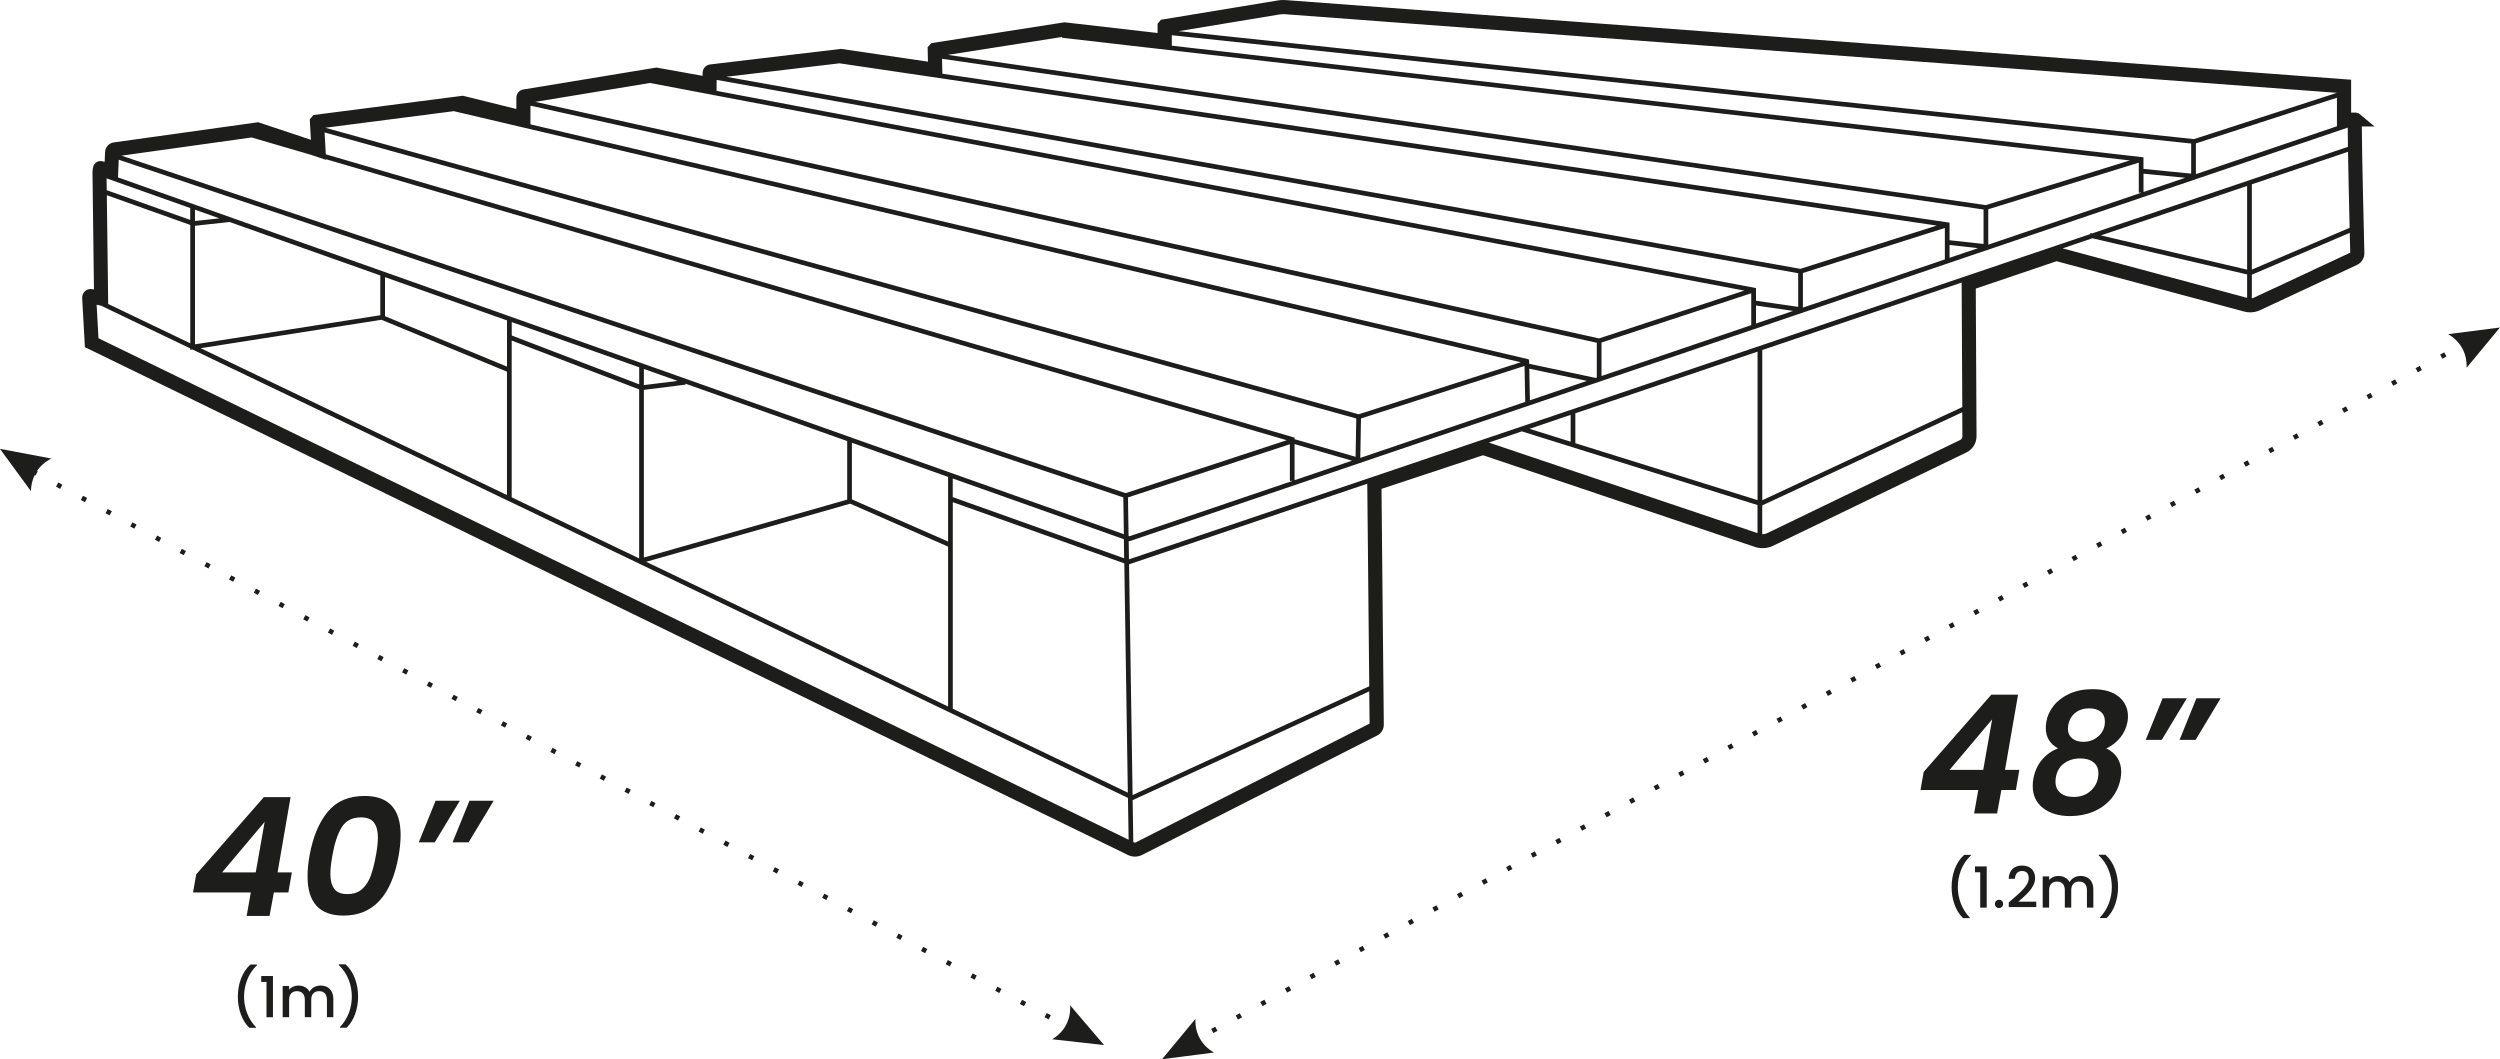 <svg viewBox="0 0 530.31 224.69" xmlns="http://www.w3.org/2000/svg"><g fill="#1d1d1b"><path d="m256.98 218.05h.99v1h-.99z" transform="matrix(.877 -.481 .481 .877 -73.35 150.64)"/><path d="m340.42 172.31h.99v1h-.99z" transform="matrix(.877 -.481 .481 .877 -41.1 185.12)"/><path d="m361.28 160.88h.99v1h-.99z" transform="matrix(.877 -.481 .481 .877 -33.04 193.74)"/><path d="m356.07 163.74h.99v1h-.99z" transform="matrix(.877 -.481 .481 .877 -35.05 191.58)"/><path d="m403 138.01h.99v1h-.99z" transform="matrix(.877 -.481 .481 .877 -16.91 210.97)"/><path d="m350.85 166.6h.99v1h-.99z" transform="matrix(.877 -.481 .481 .877 -37.07 189.43)"/><path d="m345.64 169.46h.99v1h-.99z" transform="matrix(.877 -.481 .481 .877 -39.09 187.27)"/><path d="m387.36 146.59h.99v1h-.99z" transform="matrix(.877 -.481 .481 .877 -22.96 204.51)"/><path d="m382.14 149.45h.99v1h-.99z" transform="matrix(.877 -.481 .481 .877 -24.98 202.35)"/><path d="m397.79 140.87h.99v1h-.99z" transform="matrix(.877 -.481 .481 .877 -18.93 208.82)"/><path d="m366.5 158.02h.99v1h-.99z" transform="matrix(.877 -.481 .481 .877 -31.02 195.88)"/><path d="m371.71 155.16h.99v1h-.99z" transform="matrix(.877 -.481 .481 .877 -29.01 198.03)"/><path d="m376.93 152.31h.99v1h-.99z" transform="matrix(.877 -.481 .481 .877 -26.99 200.2)"/><path d="m392.57 143.73h.99v1h-.99z" transform="matrix(.877 -.481 .481 .877 -20.95 206.66)"/><path d="m283.06 203.76h.99v1h-.99z" transform="matrix(.877 -.481 .481 .877 -63.27 161.42)"/><path d="m335.21 175.17h.99v1h-.99z" transform="matrix(.877 -.481 .481 .877 -43.12 182.95)"/><path d="m288.27 200.9h.99v1h-.99z" transform="matrix(.877 -.481 .481 .877 -61.26 163.57)"/><path d="m267.41 212.33h.99v1h-.99z" transform="matrix(.877 -.481 .481 .877 -69.32 154.95)"/><path d="m272.63 209.47h.99v1h-.99z" transform="matrix(.877 -.481 .481 .877 -67.3 157.1)"/><path d="m293.49 198.04h.99v1h-.99z" transform="matrix(.877 -.481 .481 .877 -59.24 165.72)"/><path d="m262.2 215.19h.99v1h-.99z" transform="matrix(.877 -.481 .481 .877 -71.34 152.8)"/><path d="m277.84 206.62h.99v1h-.99z" transform="matrix(.877 -.481 .481 .877 -65.29 159.26)"/><path d="m324.78 180.89h.99v1h-.99z" transform="matrix(.877 -.481 .481 .877 -47.15 178.64)"/><path d="m319.56 183.75h.99v1h-.99z" transform="matrix(.877 -.481 .481 .877 -49.16 176.5)"/><path d="m329.99 178.03h.99v1h-.99z" transform="matrix(.877 -.481 .481 .877 -45.13 180.8)"/><path d="m303.92 192.32h.99v1h-.99z" transform="matrix(.877 -.481 .481 .877 -55.21 170.03)"/><path d="m314.35 186.61h.99v1h-.99z" transform="matrix(.877 -.481 .481 .877 -51.18 174.34)"/><path d="m298.7 195.18h.99v1h-.99z" transform="matrix(.877 -.481 .481 .877 -57.23 167.87)"/><path d="m309.13 189.47h.99v1h-.99z" transform="matrix(.877 -.481 .481 .877 -53.19 172.19)"/><path d="m517.73 75.13h.99v1h-.99z" transform="matrix(.877 -.481 .481 .877 27.42 258.36)"/><path d="m502.09 83.7h.99v1h-.99z" transform="matrix(.877 -.481 .481 .877 21.38 251.91)"/><path d="m455.15 109.43h.99v1h-.99z" transform="matrix(.877 -.481 .481 .877 3.24 232.52)"/><path d="m491.66 89.42h.99v1h-.99z" transform="matrix(.877 -.481 .481 .877 17.35 247.6)"/><path d="m496.87 86.56h.99v1h-.99z" transform="matrix(.877 -.481 .481 .877 19.37 249.76)"/><path d="m449.94 112.29h.99v1h-.99z" transform="matrix(.877 -.481 .481 .877 1.23 230.36)"/><path d="m439.51 118h.99v1h-.99z" transform="matrix(.877 -.481 .481 .877 -2.8 226.07)"/><path d="m444.72 115.15h.99v1h-.99z" transform="matrix(.877 -.481 .481 .877 -.78 228.25)"/><path d="m481.23 95.14h.99v1h-.99z" transform="matrix(.877 -.481 .481 .877 13.32 243.29)"/><path d="m465.58 103.71h.99v1h-.99z" transform="matrix(.877 -.481 .481 .877 7.28 236.84)"/><path d="m486.44 92.28h.99v1h-.99z" transform="matrix(.877 -.481 .481 .877 15.34 245.45)"/><path d="m476.01 97.99h.99v1h-.99z" transform="matrix(.877 -.481 .481 .877 11.3 241.14)"/><path d="m470.8 100.85h.99v1h-.99z" transform="matrix(.877 -.481 .481 .877 9.29 238.98)"/><path d="m460.37 106.57h.99v1h-.99z" transform="matrix(.877 -.481 .481 .877 5.25 234.66)"/><path d="m423.86 126.58h.99v1h-.99z" transform="matrix(.877 -.481 .481 .877 -8.85 219.58)"/><path d="m434.29 120.86h.99v1h-.99z" transform="matrix(.877 -.481 .481 .877 -4.81 223.94)"/><path d="m413.43 132.3h.99v1h-.99z" transform="matrix(.877 -.481 .481 .877 -12.88 215.3)"/><path d="m408.22 135.15h.99v1h-.99z" transform="matrix(.877 -.481 .481 .877 -14.9 213.13)"/><path d="m418.65 129.44h.99v1h-.99z" transform="matrix(.877 -.481 .481 .877 -10.86 217.45)"/><path d="m512.52 77.99h.99v1h-.99z" transform="matrix(.877 -.481 .481 .877 25.41 256.22)"/><path d="m429.08 123.72h.99v1h-.99z" transform="matrix(.877 -.481 .481 .877 -6.84 221.73)"/><path d="m507.3 80.84h.99v1h-.99z" transform="matrix(.877 -.481 .481 .877 23.4 254.06)"/><path d="m101.19 150.32h1v.99h-1z" transform="matrix(.473 -.881 .881 .473 -79.29 169.11)"/><path d="m95.95 147.51h1v.99h-1z" transform="matrix(.473 -.881 .881 .473 -79.57 163.01)"/><path d="m85.46 141.89h1v.99h-1z" transform="matrix(.473 -.881 .881 .473 -80.14 150.8)"/><path d="m12.08 102.51h1v.99h-1z" transform="matrix(.473 -.881 .881 .473 -84.14 65.39)"/><path d="m127.39 164.38h1v.99h-1z" transform="matrix(.473 -.881 .881 .473 -77.86 199.63)"/><path d="m80.22 139.07h1v.99h-1z" transform="matrix(.473 -.881 .881 .473 -80.43 144.7)"/><path d="m59.26 127.82h1v.99h-1z" transform="matrix(.473 -.881 .881 .473 -81.57 120.3)"/><path d="m132.64 167.2h1v.99h-1z" transform="matrix(.473 -.881 .881 .473 -77.58 205.71)"/><path d="m143.12 172.82h1v.99h-1z" transform="matrix(.473 -.881 .881 .473 -77 217.93)"/><path d="m106.43 153.13h1v.99h-1z" transform="matrix(.473 -.881 .881 .473 -79 175.21)"/><path d="m122.15 161.57h1v.99h-1z" transform="matrix(.473 -.881 .881 .473 -78.14 193.53)"/><path d="m111.67 155.95h1v.99h-1z" transform="matrix(.473 -.881 .881 .473 -78.72 181.32)"/><path d="m116.91 158.76h1v.99h-1z" transform="matrix(.473 -.881 .881 .473 -78.43 187.42)"/><path d="m137.88 170.01h1v.99h-1z" transform="matrix(.473 -.881 .881 .473 -77.29 211.83)"/><path d="m43.53 119.39h1v.99h-1z" transform="matrix(.473 -.881 .881 .473 -82.42 102)"/><path d="m38.29 116.57h1v.99h-1z" transform="matrix(.473 -.881 .881 .473 -82.71 95.9)"/><path d="m48.77 122.2h1v.99h-1z" transform="matrix(.473 -.881 .881 .473 -82.14 108.1)"/><path d="m64.5 130.64h1v.99h-1z" transform="matrix(.473 -.881 .881 .473 -81.28 126.4)"/><path d="m33.05 113.76h1v.99h-1z" transform="matrix(.473 -.881 .881 .473 -82.99 89.8)"/><path d="m54.01 125.01h1v.99h-1z" transform="matrix(.473 -.881 .881 .473 -81.85 114.2)"/><path d="m22.57 108.14h1v.99h-1z" transform="matrix(.473 -.881 .881 .473 -83.56 77.59)"/><path d="m148.36 175.63h1v.99h-1z" transform="matrix(.473 -.881 .881 .473 -76.72 224.03)"/><path d="m27.81 110.95h1v.99h-1z" transform="matrix(.473 -.881 .881 .473 -83.28 83.7)"/><path d="m69.74 133.45h1v.99h-1z" transform="matrix(.473 -.881 .881 .473 -81 132.51)"/><path d="m74.98 136.26h1v.99h-1z" transform="matrix(.473 -.881 .881 .473 -80.71 138.6)"/><path d="m17.32 105.33h1v.99h-1z" transform="matrix(.473 -.881 .881 .473 -83.85 71.49)"/><path d="m90.7 144.7h1v.99h-1z" transform="matrix(.473 -.881 .881 .473 -79.86 156.91)"/><path d="m190.29 198.13h1v.99h-1z" transform="matrix(.473 -.881 .881 .473 -74.44 272.84)"/><path d="m195.53 200.94h1v.99h-1z" transform="matrix(.473 -.881 .881 .473 -74.15 278.95)"/><path d="m153.6 178.44h1v.99h-1z" transform="matrix(.473 -.881 .881 .473 -76.44 230.12)"/><path d="m200.77 203.75h1v.99h-1z" transform="matrix(.473 -.881 .881 .473 -73.87 285.03)"/><path d="m221.74 215h1v.99h-1z" transform="matrix(.473 -.881 .881 .473 -72.73 309.43)"/><path d="m216.5 212.19h1v.99h-1z" transform="matrix(.473 -.881 .881 .473 -73.01 303.34)"/><path d="m211.26 209.38h1v.99h-1z" transform="matrix(.473 -.881 .881 .473 -73.29 297.26)"/><path d="m206.01 206.57h1v.99h-1z" transform="matrix(.473 -.881 .881 .473 -73.58 291.14)"/><path d="m169.32 186.88h1v.99h-1z" transform="matrix(.473 -.881 .881 .473 -75.57 248.45)"/><path d="m185.05 195.32h1v.99h-1z" transform="matrix(.473 -.881 .881 .473 -74.72 266.74)"/><path d="m158.84 181.26h1v.99h-1z" transform="matrix(.473 -.881 .881 .473 -76.15 236.23)"/><path d="m164.08 184.07h1v.99h-1z" transform="matrix(.473 -.881 .881 .473 -75.86 242.33)"/><path d="m174.57 189.69h1v.99h-1z" transform="matrix(.473 -.881 .881 .473 -75.3 254.52)"/><path d="m179.81 192.51h1v.99h-1z" transform="matrix(.473 -.881 .881 .473 -75.01 260.62)"/><path d="m253.58 216.13-7.08 8.55 11.01-1.41c-2.65-1.54-4.06-4.1-3.93-7.15z"/><path d="m519.29 70.87c2.65 1.54 4.06 4.1 3.93 7.15l7.08-8.55-11.01 1.41z"/><path d="m223.18 220.45 11.03 1.24-7.21-8.44c.17 3.06-1.2 5.64-3.82 7.21z"/><path d="m6.56 104.16c.03-1.24.31-2.38.8-3.39l.18.1.47-.88-.16-.08c.73-1.09 1.76-1.99 3.05-2.64l-10.91-2.06 6.56 8.96z"/><path d="m423.63 172.55.91-4.97h3.08l.73-4.27h-3.04l2.77-15.96h-5.67l-14.35 16.38-.67 3.85h12.25l-.88 4.97zm-10.08-9.24 9.03-10.71-1.89 10.71z"/><path d="m449.48 147.82c-1.27-1.08-3.13-1.63-5.58-1.63-1.87 0-3.5.32-4.9.96s-2.52 1.49-3.36 2.54-1.36 2.19-1.57 3.43c-.07.44-.11.88-.11 1.29 0 1.94.86 3.38 2.59 4.34-1.38.54-2.52 1.35-3.43 2.45s-1.5 2.42-1.79 3.96c-.09.47-.14.98-.14 1.54 0 2.01.73 3.58 2.19 4.71s3.38 1.7 5.76 1.7c1.75 0 3.38-.31 4.9-.94s2.78-1.55 3.8-2.75c1.01-1.2 1.67-2.62 1.98-4.25.09-.65.14-1.12.14-1.4 0-1.17-.28-2.18-.82-3.03-.55-.85-1.33-1.51-2.33-1.98 1.14-.54 2.12-1.29 2.92-2.26s1.32-2.09 1.56-3.38c.07-.4.1-.78.1-1.16 0-1.68-.63-3.06-1.91-4.15zm-5.83 19.79c-.98.96-2.24 1.44-3.78 1.44-1.21 0-2.16-.29-2.84-.88-.68-.58-1.01-1.37-1.01-2.35 0-.37.02-.66.07-.88.21-1.31.79-2.31 1.75-3.01s2.1-1.05 3.43-1.05c1.17 0 2.1.27 2.8.82s1.05 1.32 1.05 2.33c0 1.42-.49 2.61-1.47 3.57zm1.51-11.48c-.89.82-1.96 1.23-3.22 1.23-1 0-1.8-.25-2.4-.75-.59-.5-.89-1.18-.89-2.05 0-.14.02-.37.07-.7.21-1.14.71-2.03 1.51-2.66s1.77-.94 2.94-.94c1.05 0 1.87.24 2.45.72s.88 1.17.88 2.08c0 1.24-.44 2.26-1.33 3.08z"/><path d="m458.74 148.12-3.58 8.82h3.4l5.32-8.82z"/><path d="m462.34 156.94h3.4l5.31-8.82h-5.14z"/><path d="m61.92 185.05h-3.04l2.76-15.96h-5.67l-14.35 16.38-.67 3.85h12.25l-.88 4.97h4.86l.91-4.97h3.08l.74-4.27zm-7.67 0h-7.14l9.03-10.71z"/><path d="m77.35 168.84c-3.38 0-6 1.13-7.86 3.4-1.86 2.26-3.13 5.35-3.83 9.27-.28 1.54-.42 3.01-.42 4.41 0 5.53 2.54 8.3 7.63 8.3 6.3 0 10.2-4.24 11.69-12.71.28-1.54.42-3.01.42-4.41 0-5.51-2.54-8.26-7.63-8.26zm2.38 12.67c-.3 1.68-.67 3.1-1.08 4.25-.42 1.15-1.03 2.09-1.82 2.82-.79.72-1.84 1.08-3.15 1.08s-2.23-.37-2.78-1.12-.82-1.8-.82-3.15c0-1.03.14-2.32.42-3.88.44-2.57 1.1-4.56 1.96-5.98s2.23-2.14 4.1-2.14c1.31 0 2.23.37 2.78 1.12s.82 1.78.82 3.11c0 1.03-.14 2.32-.42 3.89z"/><path d="m96 178.68h3.4l5.32-8.82h-5.14z"/><path d="m92.4 169.86-3.57 8.82h3.39l5.32-8.82z"/><path d="m413.98 188.16c0 2.61.85 5.07 2.43 6.6h1.42v-.13c-1.68-1.73-2.53-4.09-2.53-6.46s.85-4.94 2.77-6.7v-.13h-1.42c-1.82 1.62-2.67 4.22-2.67 6.84z"/><path d="m418.94 185.03h1.11v7.5h1.38v-8.74h-2.49z"/><path d="m424.05 190.86c-.49 0-.88.38-.88.88s.38.88.88.88.86-.38.86-.88-.38-.88-.86-.88z"/><path d="m431.69 186.24c0-1.57-1.01-2.64-2.78-2.64-1.55 0-2.77.92-2.82 2.82h1.32c.04-.98.55-1.66 1.51-1.66 1.02 0 1.42.62 1.42 1.54 0 1.72-2.17 3.3-4.23 5.11v1h5.83v-1.14h-3.8c1.4-1.28 3.56-2.9 3.56-5.03z"/><path d="m441.31 185.81c-.96 0-1.9.5-2.3 1.31-.46-.86-1.33-1.31-2.38-1.31-.79 0-1.51.32-1.96.86v-.76h-1.37v6.61h1.37v-3.69c0-1.21.66-1.83 1.67-1.83s1.66.62 1.66 1.83v3.69h1.36v-3.69c0-1.21.66-1.83 1.67-1.83s1.66.62 1.66 1.83v3.69h1.36v-3.9c0-1.85-1.18-2.82-2.72-2.82z"/><path d="m445.2 181.33v.13c1.92 1.76 2.77 4.33 2.77 6.7s-.85 4.74-2.53 6.46v.13h1.42c1.58-1.52 2.43-3.98 2.43-6.6s-.85-5.22-2.67-6.84h-1.42z"/><path d="m50.45 211.42c0 2.61.85 5.07 2.43 6.6h1.42v-.13c-1.68-1.73-2.53-4.09-2.53-6.46s.85-4.94 2.77-6.7v-.13h-1.42c-1.82 1.62-2.67 4.22-2.67 6.84z"/><path d="m55.41 208.29h1.12v7.49h1.37v-8.74h-2.49z"/><path d="m67.97 209.06c-.96 0-1.9.5-2.3 1.31-.46-.86-1.33-1.31-2.38-1.31-.79 0-1.51.32-1.96.86v-.76h-1.37v6.61h1.37v-3.69c0-1.21.66-1.83 1.67-1.83s1.66.62 1.66 1.83v3.69h1.36v-3.69c0-1.21.66-1.83 1.67-1.83s1.66.62 1.66 1.83v3.69h1.36v-3.9c0-1.85-1.18-2.82-2.72-2.82z"/><path d="m71.86 204.58v.13c1.92 1.76 2.77 4.33 2.77 6.7s-.85 4.74-2.53 6.46v.13h1.42c1.58-1.52 2.44-3.98 2.44-6.6s-.85-5.22-2.67-6.84h-1.42z"/><path d="m500.19 24.02c-.16-.08-.41-.15-.64-.14 0 0 0 0-.01 0h-.81v-6.97s-225.98-16.89-225.98-16.89c-.18-.01-.36-.02-.54-.02-.39 0-.79.03-1.18.1l-24.77 4.09-.36.43-.35.42v1.96s-19.76-2.27-19.76-2.27l-28.23 4.42-.38.41-.41.45.07 3.07-18.44-2.71-27.76 3.3c-.92.11-1.6.89-1.6 1.8v.03s0 .59 0 .59l-9.8-1.76-28.22 4.65c-.86.14-1.49.88-1.49 1.76v2.38l-11.35-2.81-31.7 4.09-.39.47-.38.45.24 4.34-11.18-3.73-30.64 4.28c-1.04.15-1.81 1.03-1.84 2.07s-.09 2.05-.09 2.05l-.59-.13-.16-.03h-.16c-.24 0-.47.06-.65.14-.35.17-.51.38-.61.51-.18.27-.21.4-.25.52-.06.2-.08.33-.1.47-.03.2-.04.39-.05.55 0 .17-.01.27-.01.37s.31 24.68.31 24.68l-.3-.06c-.13-.03-.26-.04-.39-.04-.5 0-.95.2-1.27.52-.33.32-.54.79-.54 1.29v.1s0 0 0 0l.58 10.42 221.27 107.73c.47.23.97.34 1.48.34.52 0 1.05-.12 1.53-.37l49.86-25.33c.85-.43 1.39-1.31 1.39-2.27s-.49-50.04-.49-50.04l21.54-7.13 57.65 19.44c.53.18 1.09.27 1.64.27.78 0 1.56-.17 2.27-.52l40.97-19.78c1.32-.64 2.15-1.97 2.15-3.43v-.02l-.16-31.31 17.13-5.81 39.85 10.69c.41.11.83.16 1.25.16.71 0 1.42-.16 2.07-.46l20.54-9.59c.96-.45 1.59-1.42 1.59-2.49v-.05s0-.02 0-.02c-.1-3.99-.53-21.6-.54-26.82h2.71l-3.21-2.66c-.06-.05-.15-.12-.32-.2zm-23.52 33.18-31.03-7.26 31.03-10.5v17.77zm1-18.1 20.4-6.9c.08 4.88.23 11.38.34 16.12l-20.74 8.87zm20.38-7.95-54.25 18.36-.36-.08-.05.22-203.91 69-.06-3.91.18.06 258.41-87.73c0 1.02.02 2.42.04 4.08zm-81.8 55.2-42.43 19.76v-31.86l42.29-14.31.14 26.42zm-91.81 4.61 8.73-2.96v5.69zm9.73-3.29 38.65-13.08v31.5l-38.65-12.08zm-43.72 57.9-50.18 23.07h-.02s-.75-48.93-.75-48.93l50.53-17.1zm-267.5-81.1-.29-23.06 17.7 6.31v25.1l-17.41-8.34zm225.61-57 216.24 22.98v6.38l-10.12-1v-2.46l-206.11-23.68v-2.22zm217.24 22.95 29.92-9.69v6.05l-29.92 10.16zm-126.08 49.33v-7.09l31.76-10.45v6.76s-31.76 10.79-31.76 10.79zm32.77-11.12v-3.82l7.89 1.14zm9.95-10.72 30.11-9.55v6.67s-30.11 10.22-30.11 10.22zm31.11-3.22v-2.72l6.05.67zm8.21-10.3 31.93-9.89v6.37h.56l-32.49 11.03zm32.93-3.67v-3.88l8.85.87zm-2.92-6.68-30.55 9.47-220.18-31.87 24.26-3.8-.02.17 226.5 26.02zm-31.01 10.41v7.3l-7.21-.79v-3.73s-213.65-31.59-213.65-31.59l-.07-3.17 220.94 31.97zm-9.93 3.4-28.93 9.18-227.86-40.74 24.04-2.86zm-29.39 10.11v7.13l-8.95-1.29v-2.69s-220.49-41.84-220.49-41.84l.02-2.32zm-11.45 3.69-30.8 10.14-225.64-50.18 24.32-4.01 232.12 44.04zm-31.27 11.05v7.39s-.24.08-.24.08l-14.1-3-.02-.91-.15.05.02-.1-211.71-49.83v-3.97l226.2 50.3zm-100.25 45.73-36.37-12.98v-3.95l36.3 12.88.06 4.05zm-191.94-72.11-5.17.56v-2.4l5.17 1.83zm-5.17 1.57 7.34-.8 31.97 11.34v8.44l-39.31 6.17v-25.16zm40.31 10.9 25.88 9.18v9.8l-25.88-10.7zm26.88 9.53 27.04 9.59v3.62l-27.03-10.36v.03s-.01-2.88-.01-2.88zm35.18 12.48-7.15.89v-3.43zm-7.15 1.9 8.85-1.11-.02-.2 34.3 12.17v12.42l-43.13 12.28zm44.13 11.22 20.4 7.24v13.71l-20.4-8.94v-12zm-155.68-56.29.16-3.75 213.09 71.63.12 7.81zm214.25 67.88 34.33-11.28v7.77h.59l-34.6 11.75-.2-.07-.13-8.16zm35.33-3.65v-7.66l12.18 3.52zm14.09-13.1 34.69-11.13.15 7.62-34.99 11.88zm35.83-3.85-.13-6.71 12.23 2.6zm-1.97-8.06-34.36 11.03-219.2-60.78 27.27-3.52 226.3 53.26zm-253.71-48.75 218.85 60.67-.15 8.13-12.94-3.74v-.33l-205.5-60.1zm-2.75 4.79 3.07 1.02v-.13s203.78 59.6 203.78 59.6l-34.18 11.23-213-71.59 27.6-3.86 12.73 3.72zm-25.75 11.24v2.52l-17.71-6.31-.03-2.5zm40.59 23.71 26.6 11v26.17l-64.98-31.15 38.38-6.03zm27.6 4.4 27.04 10.36v35.85l-27.04-12.96zm71.8 34.6 20.77 9.11v33.92l-64.05-30.7 43.28-12.32zm21.77 43.5v-34.96s.03-.07.03-.07h-.03v-8.79l36.38 12.98.75 48.64zm69.41-147.28c.23-.04.46-.06.69-.06.11 0 .21 0 .32.01l223.18 16.68-30.32 9.82-215.38-22.9 21.51-3.56zm-250.63 68.69-.39-7.11.94.2 18.92 9.07v.3l.47-.07 94.76 45.42v.02h.03s103.65 49.68 103.65 49.68l.14 8.87zm220.02 106.96-.17.04-.16-.04-.18-.09-.14-8.89 50.19-23.08.07 6.84-49.61 25.21zm74.92-84.84 7.08-2.4-.02.06 49.92 15.6v5.96l-56.98-19.21zm99.99-.55-40.97 19.78c-.3.15-.64.22-.97.22-.02 0-.05 0-.07 0v-6.11l42.43-19.76.03 5.14c0 .31-.18.59-.46.73zm21.69-40.63 6.34-2.15 32.82 7.68v4.96l-39.16-10.5zm40.64 10.44c-.15.07-.32.11-.48.14v-5l20.77-8.88c.04 1.83.08 3.31.1 4.21l-20.39 9.52z"/></g></svg>